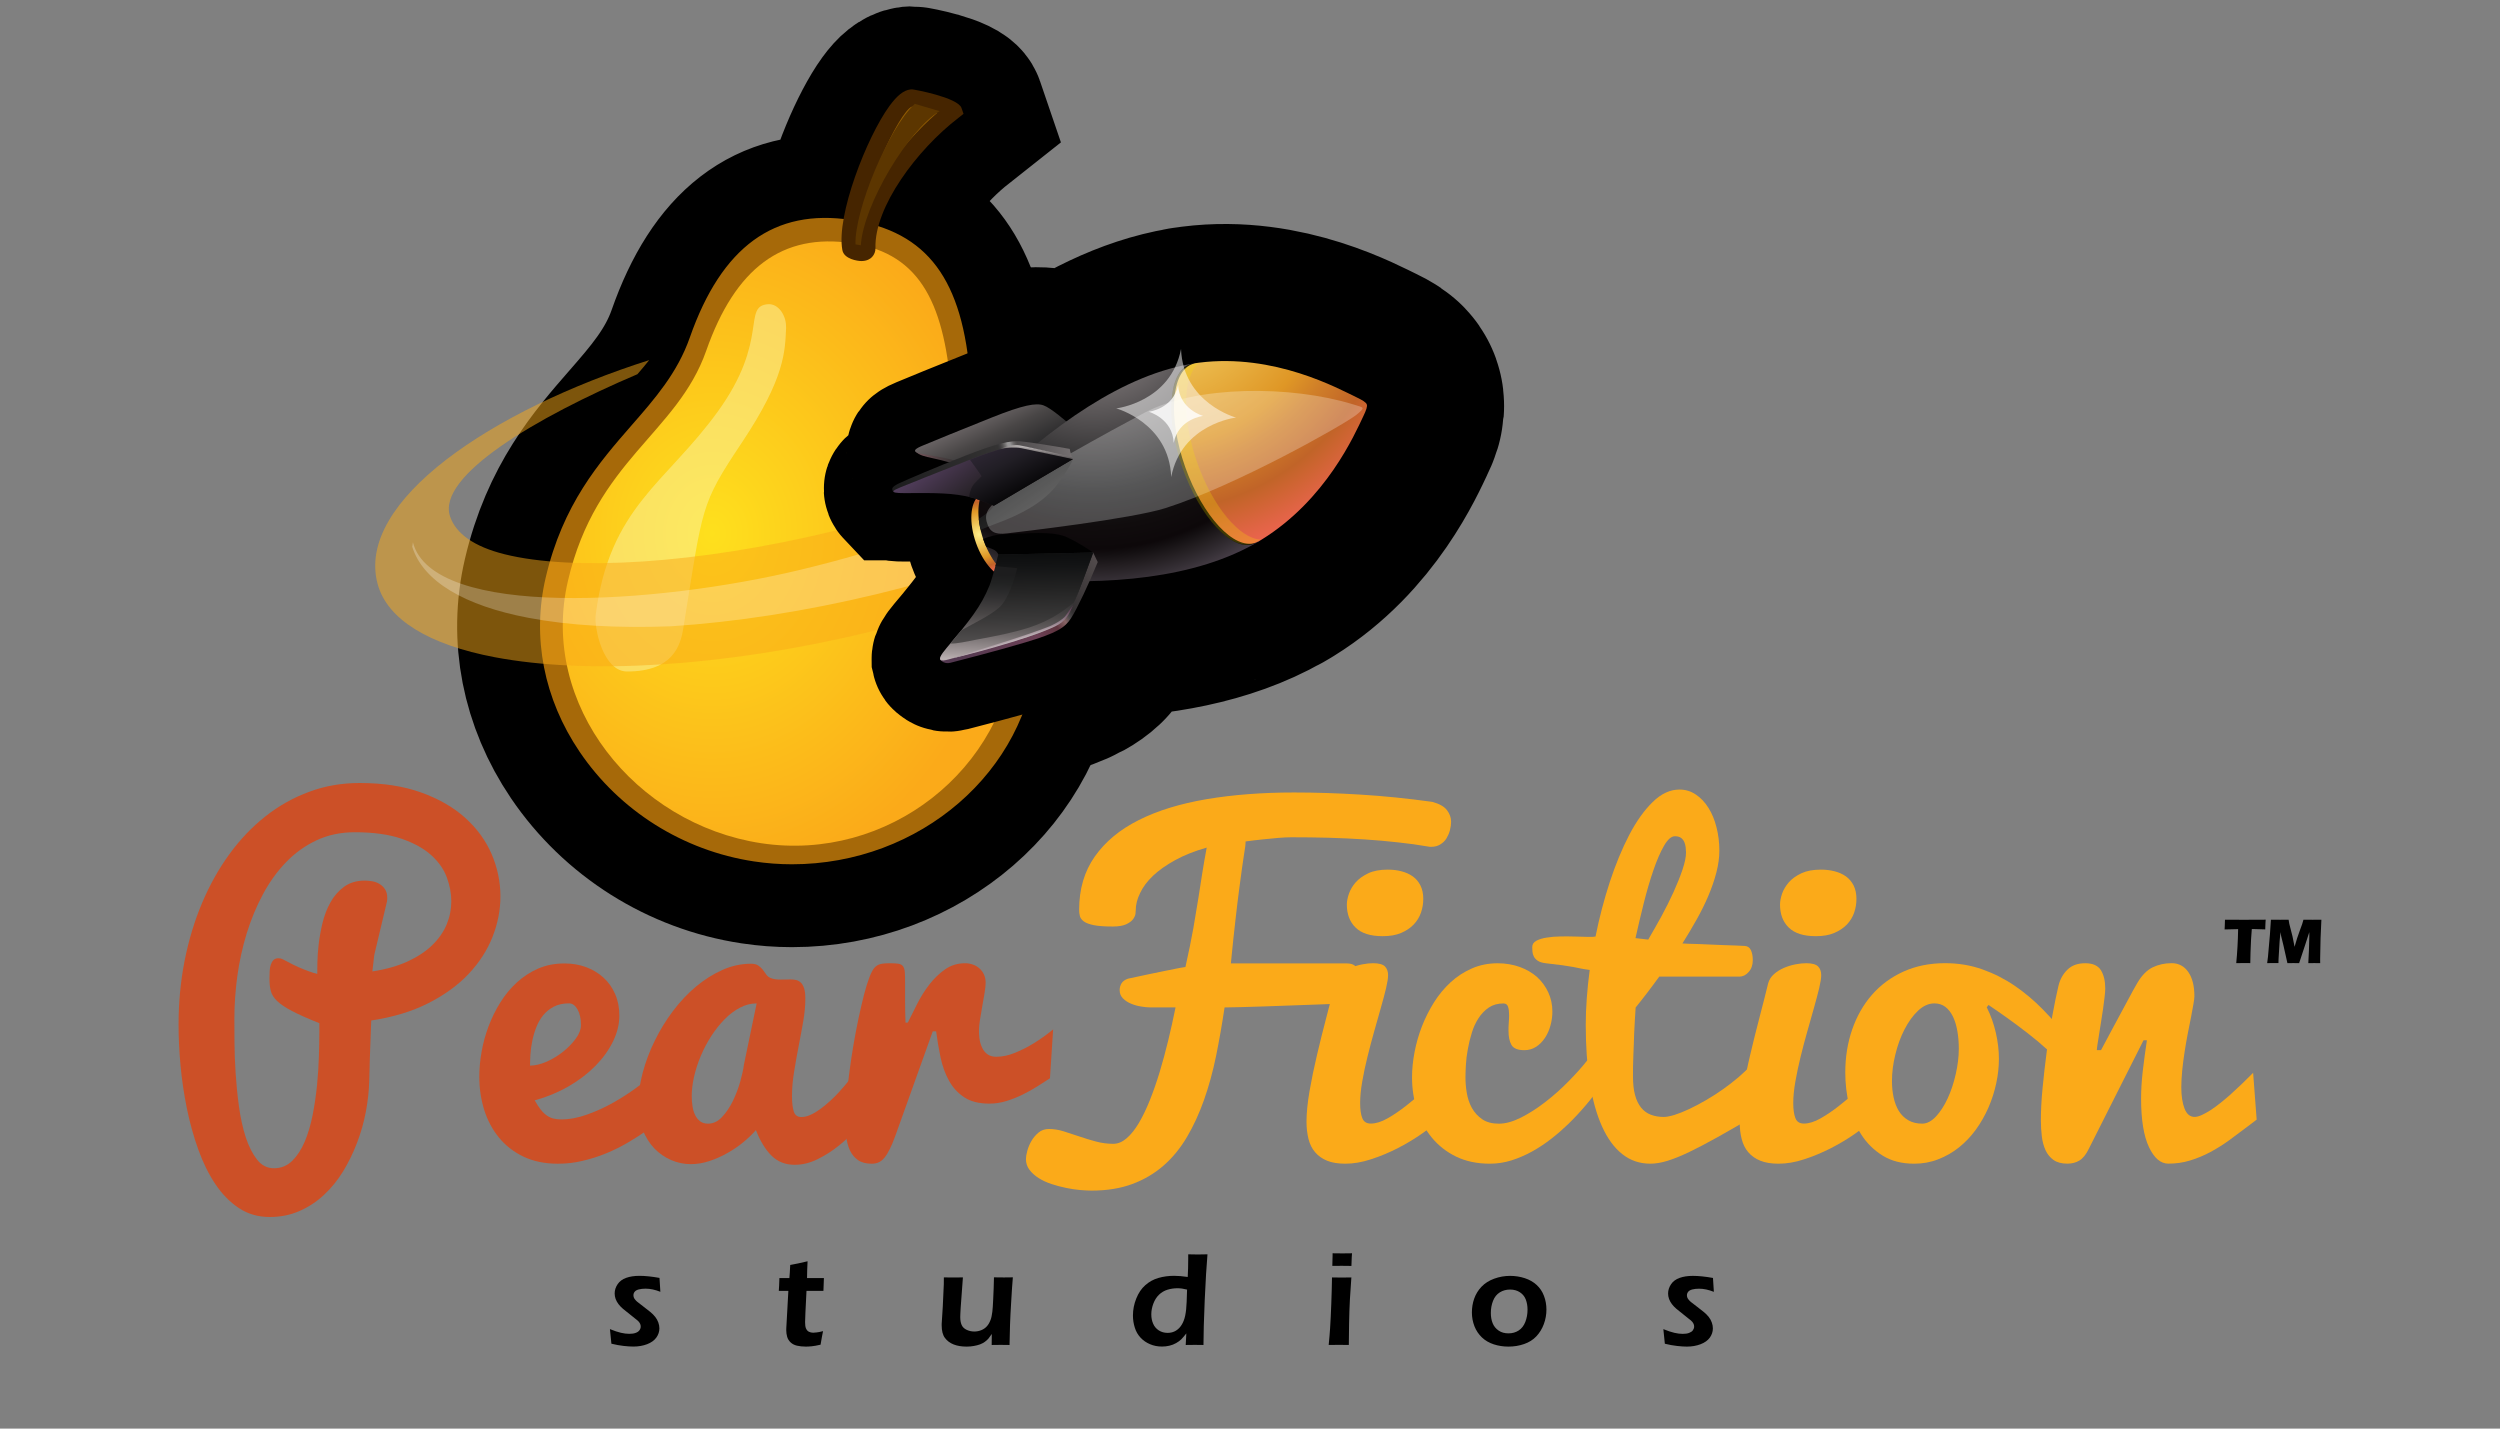 <svg width="140" height="80" viewBox="0 0 140 80" fill="none" xmlns="http://www.w3.org/2000/svg">
<rect x="0" y="0" width="140" height="80" fill="#808080" stroke="none"/>
<path d="M20.141 43.848C21.452 43.848 22.598 44.024 23.586 44.38C24.571 44.735 25.394 45.206 26.048 45.796C26.702 46.383 27.197 47.058 27.529 47.824C27.857 48.59 28.024 49.38 28.024 50.198C28.024 50.964 27.875 51.721 27.58 52.469C27.285 53.217 26.838 53.907 26.243 54.539C25.647 55.172 24.896 55.716 23.987 56.178C23.078 56.64 22.014 56.962 20.789 57.148C20.768 57.716 20.746 58.239 20.731 58.716C20.725 58.92 20.719 59.12 20.71 59.324C20.704 59.525 20.698 59.71 20.695 59.877C20.692 60.048 20.689 60.194 20.683 60.318C20.679 60.443 20.676 60.528 20.676 60.574C20.661 61.118 20.594 61.686 20.485 62.276C20.372 62.866 20.208 63.44 19.992 64.003C19.78 64.565 19.518 65.094 19.211 65.602C18.901 66.103 18.542 66.544 18.135 66.921C17.728 67.298 17.269 67.602 16.761 67.821C16.253 68.043 15.7 68.152 15.101 68.152C14.46 68.152 13.888 67.988 13.386 67.657C12.882 67.325 12.444 66.882 12.064 66.316C11.687 65.757 11.368 65.106 11.104 64.374C10.842 63.641 10.629 62.875 10.465 62.075C10.304 61.276 10.182 60.47 10.109 59.662C10.033 58.853 10 58.087 10 57.37C10 56.138 10.113 54.95 10.337 53.804C10.565 52.657 10.888 51.584 11.31 50.581C11.73 49.581 12.241 48.666 12.842 47.839C13.441 47.012 14.119 46.304 14.87 45.711C15.624 45.118 16.442 44.659 17.326 44.337C18.202 44.009 19.144 43.848 20.141 43.848ZM13.125 57.066C13.125 57.385 13.128 57.816 13.131 58.357C13.134 58.902 13.155 59.479 13.195 60.096C13.235 60.713 13.295 61.337 13.383 61.969C13.469 62.601 13.596 63.17 13.76 63.684C13.928 64.194 14.14 64.611 14.393 64.936C14.645 65.261 14.964 65.422 15.344 65.422C15.742 65.422 16.08 65.282 16.363 65.009C16.642 64.732 16.876 64.374 17.065 63.933C17.25 63.492 17.399 62.993 17.509 62.434C17.618 61.875 17.7 61.318 17.755 60.756C17.81 60.194 17.843 59.658 17.858 59.151C17.873 58.64 17.883 58.205 17.883 57.847V57.297C17.235 57.041 16.727 56.813 16.357 56.619C15.986 56.427 15.709 56.239 15.521 56.059C15.335 55.88 15.214 55.691 15.165 55.494C15.113 55.293 15.089 55.062 15.089 54.798C15.089 54.655 15.092 54.518 15.101 54.384C15.107 54.247 15.128 54.126 15.165 54.019C15.201 53.913 15.25 53.831 15.317 53.761C15.384 53.697 15.475 53.661 15.591 53.661C15.669 53.661 15.739 53.676 15.806 53.706C15.873 53.737 15.955 53.779 16.059 53.834C16.317 53.977 16.551 54.089 16.761 54.181C16.971 54.269 17.15 54.342 17.299 54.393C17.472 54.457 17.627 54.506 17.767 54.536C17.767 54.433 17.77 54.232 17.773 53.931C17.776 53.63 17.801 53.287 17.843 52.904C17.886 52.518 17.959 52.113 18.059 51.691C18.162 51.271 18.308 50.885 18.506 50.532C18.7 50.18 18.953 49.891 19.266 49.66C19.579 49.432 19.965 49.313 20.424 49.313C20.564 49.313 20.71 49.329 20.856 49.353C21.005 49.38 21.139 49.432 21.26 49.505C21.382 49.581 21.482 49.678 21.564 49.803C21.646 49.928 21.686 50.089 21.686 50.283C21.686 50.338 21.683 50.377 21.68 50.396C21.674 50.414 21.674 50.441 21.674 50.472L20.959 53.478L20.853 54.399C21.616 54.284 22.275 54.095 22.829 53.84C23.382 53.585 23.841 53.281 24.203 52.931C24.564 52.578 24.835 52.195 25.011 51.773C25.188 51.35 25.273 50.919 25.273 50.475C25.273 50.04 25.191 49.593 25.023 49.137C24.856 48.681 24.564 48.265 24.151 47.891C23.738 47.517 23.184 47.21 22.488 46.97C21.795 46.73 20.923 46.605 19.871 46.605C19.083 46.605 18.369 46.757 17.731 47.055C17.089 47.356 16.521 47.763 16.022 48.28C15.524 48.794 15.092 49.393 14.724 50.08C14.356 50.767 14.055 51.496 13.815 52.271C13.578 53.047 13.402 53.846 13.289 54.667C13.18 55.482 13.125 56.284 13.125 57.066Z" fill="#CC5027"/>
<path d="M31.239 65.168C30.506 65.168 29.865 65.034 29.314 64.772C28.767 64.508 28.308 64.152 27.94 63.702C27.573 63.255 27.299 62.736 27.113 62.146C26.931 61.556 26.84 60.939 26.84 60.291C26.84 59.857 26.882 59.395 26.968 58.905C27.053 58.419 27.183 57.942 27.36 57.473C27.536 57.005 27.755 56.558 28.019 56.136C28.284 55.71 28.594 55.336 28.95 55.011C29.305 54.689 29.701 54.43 30.141 54.239C30.582 54.047 31.075 53.953 31.61 53.953C32.047 53.953 32.452 54.023 32.825 54.16C33.2 54.303 33.528 54.5 33.801 54.753C34.078 55.005 34.294 55.312 34.449 55.671C34.607 56.029 34.683 56.431 34.683 56.874C34.683 57.358 34.564 57.841 34.327 58.325C34.09 58.808 33.762 59.264 33.339 59.693C32.917 60.121 32.415 60.504 31.834 60.839C31.254 61.173 30.625 61.434 29.944 61.62C30.062 61.83 30.175 62.006 30.29 62.149C30.403 62.289 30.518 62.398 30.637 62.477C30.752 62.556 30.877 62.611 31.005 62.641C31.132 62.672 31.272 62.687 31.421 62.687C31.889 62.687 32.382 62.596 32.901 62.407C33.421 62.219 33.926 61.988 34.416 61.705C34.908 61.425 35.37 61.118 35.808 60.787C36.245 60.456 36.613 60.139 36.917 59.848L38.428 61.413C37.741 62.121 37.015 62.751 36.239 63.295C35.905 63.529 35.543 63.76 35.16 63.985C34.774 64.21 34.37 64.414 33.944 64.587C33.519 64.763 33.078 64.903 32.622 65.007C32.166 65.119 31.707 65.168 31.239 65.168ZM29.682 59.674C29.965 59.674 30.269 59.601 30.6 59.459C30.932 59.313 31.239 59.127 31.524 58.902C31.807 58.677 32.047 58.431 32.242 58.166C32.436 57.902 32.534 57.644 32.534 57.394C32.534 57.045 32.47 56.756 32.342 56.528C32.212 56.303 32.053 56.188 31.868 56.188C31.534 56.188 31.248 56.251 31.008 56.376C30.77 56.501 30.573 56.665 30.412 56.862C30.251 57.063 30.123 57.288 30.026 57.543C29.928 57.796 29.855 58.051 29.804 58.309C29.752 58.568 29.719 58.817 29.703 59.057C29.691 59.294 29.682 59.501 29.682 59.674Z" fill="#CC5027"/>
<path d="M48.723 62.304C48.544 62.554 48.303 62.849 48.005 63.183C47.705 63.517 47.37 63.837 46.993 64.141C46.619 64.445 46.218 64.7 45.789 64.913C45.361 65.125 44.932 65.229 44.503 65.229C43.99 65.229 43.561 65.062 43.218 64.73C42.877 64.399 42.579 63.919 42.33 63.286C42.141 63.505 41.91 63.727 41.64 63.952C41.366 64.18 41.068 64.384 40.743 64.566C40.421 64.751 40.083 64.9 39.734 65.016C39.381 65.135 39.031 65.192 38.679 65.192C38.305 65.192 37.94 65.116 37.584 64.964C37.232 64.812 36.916 64.593 36.642 64.311C36.371 64.025 36.153 63.678 35.988 63.268C35.824 62.861 35.742 62.395 35.742 61.882C35.742 61.298 35.824 60.696 35.988 60.082C36.153 59.468 36.377 58.863 36.669 58.276C36.955 57.69 37.296 57.133 37.691 56.611C38.083 56.091 38.515 55.632 38.983 55.242C39.451 54.853 39.943 54.543 40.463 54.312C40.983 54.084 41.509 53.969 42.05 53.969C42.23 53.969 42.369 54.002 42.47 54.075C42.57 54.145 42.655 54.224 42.722 54.312C42.789 54.404 42.853 54.489 42.913 54.577C42.974 54.662 43.053 54.726 43.148 54.765C43.242 54.805 43.336 54.829 43.433 54.841C43.531 54.853 43.631 54.856 43.731 54.856C43.816 54.856 43.904 54.856 43.996 54.853C44.084 54.85 44.172 54.847 44.257 54.847C44.376 54.847 44.482 54.856 44.586 54.881C44.686 54.905 44.774 54.957 44.853 55.033C44.932 55.112 44.99 55.221 45.035 55.361C45.078 55.501 45.099 55.692 45.099 55.936C45.099 56.306 45.06 56.723 44.984 57.179C44.905 57.635 44.819 58.103 44.725 58.58C44.631 59.061 44.546 59.541 44.47 60.018C44.391 60.499 44.351 60.952 44.351 61.383C44.351 61.748 44.385 62.037 44.452 62.244C44.519 62.45 44.658 62.554 44.877 62.554C45.041 62.554 45.212 62.514 45.391 62.429C45.57 62.35 45.753 62.24 45.935 62.107C46.118 61.973 46.3 61.824 46.482 61.657C46.668 61.49 46.841 61.316 47.005 61.134C47.385 60.714 47.771 60.237 48.163 59.708L48.723 62.304ZM38.737 61.38C38.737 61.575 38.749 61.763 38.779 61.946C38.806 62.131 38.855 62.295 38.925 62.438C38.995 62.584 39.089 62.7 39.205 62.791C39.323 62.879 39.472 62.925 39.648 62.925C39.937 62.925 40.199 62.803 40.433 62.554C40.667 62.304 40.871 62.003 41.041 61.654C41.211 61.301 41.351 60.939 41.454 60.566C41.558 60.192 41.628 59.879 41.658 59.629L42.372 56.191C42.053 56.191 41.74 56.27 41.436 56.431C41.132 56.592 40.846 56.805 40.579 57.079C40.308 57.352 40.062 57.665 39.834 58.015C39.609 58.364 39.414 58.732 39.25 59.118C39.086 59.505 38.962 59.891 38.87 60.283C38.782 60.672 38.737 61.037 38.737 61.38Z" fill="#CC5027"/>
<path d="M47.344 62.727C47.344 62.383 47.362 61.985 47.401 61.526C47.441 61.07 47.493 60.59 47.56 60.082C47.623 59.575 47.703 59.058 47.791 58.532C47.882 58.003 47.976 57.504 48.076 57.03C48.18 56.553 48.28 56.118 48.38 55.72C48.484 55.325 48.584 54.996 48.684 54.738C48.745 54.568 48.809 54.428 48.873 54.328C48.934 54.224 49.007 54.145 49.089 54.087C49.171 54.03 49.271 53.99 49.393 53.969C49.514 53.95 49.663 53.941 49.843 53.941C50.046 53.941 50.201 53.954 50.317 53.969C50.429 53.99 50.514 54.036 50.569 54.112C50.624 54.185 50.657 54.291 50.669 54.434C50.682 54.574 50.685 54.765 50.685 55.005C50.685 55.294 50.685 55.644 50.685 56.054C50.685 56.462 50.694 56.866 50.709 57.264H50.837C50.992 56.951 51.168 56.604 51.363 56.215C51.557 55.829 51.785 55.471 52.041 55.136C52.299 54.802 52.591 54.519 52.919 54.288C53.247 54.057 53.624 53.941 54.053 53.941C54.199 53.941 54.345 53.966 54.485 54.017C54.627 54.066 54.749 54.139 54.852 54.233C54.959 54.328 55.041 54.443 55.105 54.577C55.166 54.714 55.196 54.869 55.196 55.039C55.196 55.173 55.175 55.358 55.138 55.595C55.099 55.832 55.056 56.081 55.008 56.343C54.962 56.604 54.919 56.857 54.88 57.103C54.84 57.346 54.822 57.553 54.822 57.717C54.822 57.997 54.849 58.231 54.904 58.419C54.959 58.605 55.032 58.757 55.12 58.869C55.211 58.982 55.312 59.061 55.424 59.109C55.536 59.155 55.655 59.179 55.783 59.179C56.132 59.179 56.494 59.103 56.871 58.945C57.245 58.787 57.589 58.614 57.898 58.419C58.266 58.191 58.625 57.936 58.975 57.647L58.798 60.383C58.595 60.517 58.367 60.663 58.108 60.827C57.85 60.991 57.576 61.146 57.285 61.289C56.993 61.435 56.689 61.553 56.373 61.654C56.056 61.751 55.734 61.803 55.406 61.803C54.822 61.803 54.348 61.684 53.992 61.444C53.633 61.207 53.348 60.894 53.138 60.508C52.928 60.125 52.77 59.69 52.67 59.21C52.569 58.729 52.487 58.246 52.423 57.754H52.235L50.144 63.59C50.034 63.894 49.931 64.147 49.83 64.344C49.733 64.542 49.636 64.703 49.532 64.828C49.432 64.952 49.323 65.04 49.204 65.092C49.086 65.144 48.958 65.168 48.818 65.168C48.499 65.168 48.24 65.101 48.046 64.964C47.851 64.828 47.699 64.645 47.593 64.417C47.49 64.186 47.42 63.925 47.383 63.633C47.359 63.338 47.344 63.037 47.344 62.727Z" fill="#CC5027"/>
<path d="M63.6 50.994C63.6 51.009 63.597 51.064 63.588 51.158C63.582 51.252 63.536 51.353 63.46 51.462C63.384 51.575 63.256 51.666 63.08 51.754C62.904 51.839 62.648 51.885 62.314 51.885C61.861 51.885 61.508 51.86 61.253 51.809C61.001 51.757 60.812 51.687 60.694 51.599C60.572 51.508 60.499 51.407 60.472 51.295C60.444 51.182 60.432 51.067 60.432 50.951C60.432 49.79 60.724 48.793 61.311 47.963C61.895 47.133 62.715 46.452 63.773 45.923C64.828 45.391 66.096 45.005 67.573 44.753C69.051 44.504 70.683 44.379 72.468 44.379C73.653 44.379 74.893 44.418 76.192 44.498C77.49 44.577 78.827 44.713 80.21 44.905C80.609 45.014 80.882 45.169 81.034 45.373C81.186 45.577 81.262 45.789 81.262 46.017C81.262 46.166 81.241 46.321 81.198 46.486C81.156 46.65 81.089 46.802 81.007 46.942C80.922 47.081 80.806 47.197 80.66 47.285C80.517 47.376 80.347 47.422 80.153 47.422C80.122 47.422 80.089 47.422 80.052 47.419C80.016 47.413 79.979 47.407 79.94 47.401C79.435 47.312 78.882 47.236 78.292 47.173C77.699 47.106 77.079 47.051 76.432 47.008C75.784 46.966 75.115 46.935 74.425 46.914C73.735 46.896 73.033 46.887 72.325 46.887C72.115 46.887 71.866 46.899 71.574 46.923C71.279 46.948 70.999 46.975 70.726 47.005C70.412 47.036 70.09 47.075 69.753 47.121C69.753 47.206 69.747 47.303 69.732 47.413C69.716 47.522 69.692 47.674 69.662 47.872C69.631 48.063 69.595 48.313 69.552 48.62C69.51 48.924 69.455 49.316 69.394 49.796C69.33 50.276 69.26 50.854 69.184 51.532C69.105 52.21 69.02 53.019 68.929 53.952H75.419C75.605 53.952 75.751 53.988 75.851 54.064C75.951 54.137 76.027 54.231 76.073 54.344C76.118 54.456 76.149 54.578 76.155 54.706C76.161 54.833 76.167 54.958 76.167 55.074C76.167 55.447 76.085 55.727 75.921 55.916C75.76 56.104 75.59 56.195 75.419 56.195C75.365 56.195 75.182 56.201 74.881 56.211C74.577 56.223 74.206 56.235 73.769 56.253C73.331 56.268 72.854 56.286 72.331 56.305C71.808 56.326 71.303 56.341 70.817 56.359C70.33 56.375 69.887 56.387 69.482 56.399C69.081 56.411 68.777 56.417 68.576 56.417C68.436 57.36 68.275 58.269 68.099 59.141C67.92 60.014 67.695 60.831 67.427 61.591C67.157 62.354 66.841 63.044 66.473 63.667C66.105 64.291 65.67 64.826 65.162 65.27C64.655 65.713 64.071 66.06 63.405 66.306C62.743 66.552 61.983 66.674 61.125 66.674C60.946 66.674 60.73 66.662 60.481 66.641C60.232 66.619 59.97 66.58 59.697 66.522C59.423 66.467 59.153 66.394 58.885 66.306C58.614 66.215 58.374 66.106 58.164 65.972C57.955 65.838 57.785 65.686 57.651 65.51C57.517 65.333 57.453 65.133 57.453 64.908C57.453 64.789 57.477 64.637 57.529 64.446C57.581 64.254 57.657 64.072 57.763 63.889C57.867 63.71 58 63.555 58.161 63.421C58.319 63.288 58.514 63.224 58.742 63.224C58.997 63.224 59.268 63.263 59.554 63.351C59.84 63.44 60.131 63.534 60.438 63.64C60.742 63.747 61.056 63.838 61.375 63.926C61.694 64.011 62.016 64.054 62.344 64.054C62.603 64.054 62.852 63.95 63.092 63.743C63.332 63.537 63.56 63.251 63.776 62.889C63.989 62.528 64.196 62.102 64.39 61.615C64.585 61.126 64.77 60.6 64.941 60.035C65.111 59.469 65.272 58.88 65.421 58.263C65.57 57.645 65.707 57.031 65.831 56.414H64.393C64.263 56.414 64.096 56.399 63.904 56.365C63.709 56.335 63.521 56.283 63.342 56.207C63.162 56.135 63.01 56.034 62.886 55.91C62.761 55.785 62.7 55.63 62.7 55.441C62.7 55.311 62.737 55.183 62.806 55.067C62.876 54.952 62.995 54.867 63.156 54.809C63.594 54.715 63.974 54.633 64.302 54.563C64.63 54.493 64.922 54.432 65.175 54.383C65.427 54.332 65.652 54.286 65.847 54.247C66.041 54.207 66.22 54.177 66.385 54.152C66.57 53.319 66.719 52.59 66.828 51.979C66.935 51.362 67.029 50.802 67.108 50.301C67.187 49.796 67.26 49.322 67.33 48.881C67.4 48.437 67.482 47.966 67.576 47.465C66.895 47.659 66.309 47.893 65.81 48.167C65.311 48.44 64.898 48.732 64.57 49.042C64.241 49.355 64.001 49.678 63.846 50.012C63.679 50.346 63.6 50.675 63.6 50.994Z" fill="#FBAA19"/>
<path d="M80.651 62.677C80.372 62.935 80.022 63.209 79.603 63.501C79.186 63.793 78.736 64.06 78.253 64.309C77.77 64.553 77.277 64.759 76.772 64.921C76.268 65.088 75.791 65.167 75.338 65.167C74.933 65.167 74.59 65.112 74.316 64.999C74.04 64.887 73.815 64.726 73.644 64.522C73.471 64.322 73.35 64.075 73.276 63.784C73.204 63.489 73.164 63.169 73.164 62.817C73.164 62.327 73.222 61.756 73.334 61.102C73.447 60.452 73.587 59.777 73.751 59.081C73.915 58.385 74.088 57.685 74.271 56.992C74.456 56.296 74.617 55.658 74.757 55.074C74.812 54.87 74.921 54.697 75.085 54.551C75.246 54.405 75.435 54.293 75.642 54.202C75.848 54.113 76.064 54.047 76.286 54.004C76.508 53.961 76.709 53.94 76.888 53.94C77.216 53.94 77.438 54.001 77.557 54.12C77.672 54.241 77.733 54.402 77.733 54.606C77.733 54.776 77.694 55.025 77.618 55.348C77.542 55.67 77.441 56.038 77.326 56.445C77.21 56.855 77.086 57.296 76.952 57.767C76.818 58.239 76.694 58.71 76.578 59.184C76.459 59.655 76.365 60.114 76.286 60.564C76.207 61.011 76.168 61.419 76.168 61.774C76.168 62.127 76.207 62.406 76.286 62.61C76.365 62.817 76.523 62.92 76.766 62.92C77.046 62.92 77.359 62.823 77.703 62.628C78.046 62.434 78.393 62.197 78.746 61.92C79.095 61.643 79.439 61.358 79.776 61.06C80.11 60.762 80.408 60.51 80.664 60.3V62.677H80.651ZM75.423 50.654C75.423 50.478 75.462 50.274 75.541 50.046C75.62 49.821 75.745 49.608 75.921 49.407C76.098 49.21 76.332 49.043 76.624 48.903C76.915 48.766 77.28 48.699 77.715 48.699C77.989 48.699 78.247 48.73 78.487 48.794C78.727 48.857 78.94 48.952 79.116 49.079C79.299 49.21 79.439 49.377 79.545 49.587C79.651 49.797 79.703 50.049 79.703 50.338C79.703 50.602 79.66 50.861 79.575 51.107C79.487 51.356 79.353 51.578 79.165 51.776C78.977 51.97 78.739 52.128 78.457 52.247C78.174 52.368 77.83 52.426 77.432 52.426C76.745 52.426 76.237 52.265 75.912 51.943C75.587 51.624 75.423 51.195 75.423 50.654Z" fill="#FBAA19"/>
<path d="M83.433 65.167C82.716 65.167 82.087 65.033 81.546 64.772C81.002 64.507 80.549 64.152 80.184 63.708C79.816 63.261 79.539 62.747 79.354 62.163C79.168 61.58 79.074 60.969 79.074 60.336C79.074 59.886 79.12 59.415 79.214 58.923C79.308 58.43 79.445 57.95 79.627 57.479C79.81 57.008 80.038 56.558 80.305 56.129C80.576 55.7 80.886 55.327 81.242 55.001C81.597 54.676 81.993 54.421 82.427 54.232C82.865 54.041 83.342 53.943 83.865 53.943C84.309 53.943 84.719 54.013 85.099 54.147C85.476 54.284 85.802 54.472 86.072 54.712C86.34 54.953 86.549 55.241 86.704 55.573C86.856 55.904 86.933 56.26 86.933 56.643C86.933 56.907 86.899 57.169 86.826 57.427C86.756 57.686 86.653 57.917 86.516 58.123C86.379 58.33 86.215 58.494 86.021 58.622C85.826 58.746 85.607 58.81 85.364 58.81C84.999 58.81 84.759 58.713 84.643 58.519C84.531 58.324 84.476 58.056 84.476 57.713C84.476 57.573 84.479 57.424 84.491 57.269C84.504 57.114 84.51 56.971 84.51 56.85C84.51 56.664 84.491 56.506 84.452 56.381C84.412 56.257 84.327 56.193 84.194 56.193C83.874 56.193 83.601 56.269 83.376 56.421C83.151 56.573 82.956 56.774 82.798 57.017C82.637 57.263 82.509 57.54 82.418 57.85C82.324 58.157 82.248 58.461 82.196 58.765C82.138 59.069 82.105 59.361 82.09 59.637C82.075 59.914 82.066 60.145 82.066 60.33C82.066 60.613 82.09 60.905 82.141 61.209C82.193 61.513 82.287 61.793 82.427 62.048C82.57 62.3 82.759 62.51 83.002 62.677C83.245 62.844 83.555 62.926 83.938 62.926C84.312 62.926 84.725 62.811 85.178 62.583C85.631 62.355 86.084 62.063 86.54 61.711C86.996 61.358 87.428 60.975 87.841 60.552C88.255 60.133 88.611 59.734 88.906 59.358L89.714 60.713C89.127 61.549 88.495 62.294 87.82 62.948C87.531 63.227 87.218 63.501 86.878 63.766C86.54 64.03 86.185 64.267 85.814 64.474C85.443 64.68 85.057 64.848 84.656 64.978C84.254 65.103 83.85 65.167 83.433 65.167Z" fill="#FBAA19"/>
<path d="M98.159 62.549C97.411 62.984 96.743 63.367 96.159 63.695C95.572 64.02 95.052 64.294 94.596 64.513C94.14 64.732 93.736 64.896 93.38 65.005C93.025 65.115 92.705 65.166 92.417 65.166C91.824 65.166 91.301 64.99 90.848 64.631C90.395 64.273 90.018 63.756 89.714 63.081C89.41 62.406 89.182 61.588 89.03 60.631C88.878 59.673 88.802 58.591 88.802 57.39C88.802 56.922 88.82 56.423 88.86 55.894C88.899 55.362 88.954 54.84 89.024 54.317C88.79 54.286 88.608 54.256 88.48 54.228C88.352 54.201 88.212 54.174 88.07 54.146C87.924 54.119 87.741 54.089 87.519 54.058C87.297 54.028 86.975 53.988 86.552 53.94C86.367 53.918 86.221 53.873 86.121 53.806C86.017 53.736 85.945 53.66 85.899 53.572C85.85 53.481 85.823 53.389 85.817 53.289C85.808 53.192 85.805 53.11 85.805 53.04C85.805 52.885 85.881 52.766 86.033 52.684C86.185 52.602 86.379 52.541 86.616 52.505C86.853 52.465 87.115 52.444 87.401 52.441C87.683 52.438 87.957 52.438 88.218 52.447C88.48 52.456 88.714 52.459 88.921 52.465C89.127 52.468 89.27 52.465 89.349 52.447C89.559 51.395 89.827 50.377 90.149 49.389C90.474 48.404 90.836 47.528 91.237 46.756C91.638 45.99 92.076 45.373 92.553 44.911C93.028 44.446 93.526 44.215 94.049 44.215C94.383 44.215 94.691 44.306 94.967 44.495C95.244 44.68 95.481 44.932 95.675 45.242C95.87 45.552 96.022 45.917 96.125 46.334C96.232 46.75 96.284 47.188 96.284 47.638C96.284 48.021 96.229 48.422 96.119 48.851C96.01 49.276 95.861 49.708 95.675 50.149C95.49 50.59 95.268 51.036 95.016 51.486C94.763 51.939 94.496 52.386 94.216 52.833C94.286 52.839 94.405 52.845 94.566 52.851C94.73 52.854 94.918 52.858 95.134 52.867C95.347 52.876 95.581 52.885 95.831 52.897C96.08 52.909 96.32 52.918 96.554 52.927C96.788 52.934 97.007 52.943 97.208 52.949C97.411 52.958 97.579 52.964 97.709 52.973C97.864 52.982 97.98 53.061 98.05 53.207C98.12 53.356 98.156 53.544 98.156 53.77C98.156 54.043 98.077 54.265 97.922 54.435C97.767 54.608 97.597 54.691 97.408 54.691H92.918C92.693 55.004 92.462 55.308 92.234 55.609C92.003 55.91 91.793 56.18 91.596 56.42C91.565 56.904 91.535 57.378 91.514 57.846C91.508 58.05 91.499 58.26 91.493 58.472C91.483 58.688 91.477 58.898 91.468 59.111C91.462 59.321 91.456 59.521 91.45 59.716C91.447 59.91 91.447 60.09 91.447 60.257C91.447 60.676 91.483 61.032 91.562 61.321C91.641 61.61 91.754 61.847 91.903 62.029C92.052 62.212 92.234 62.345 92.447 62.424C92.66 62.506 92.9 62.549 93.165 62.549C93.329 62.549 93.532 62.509 93.778 62.433C94.025 62.354 94.295 62.248 94.584 62.111C94.876 61.974 95.183 61.813 95.508 61.625C95.831 61.436 96.153 61.236 96.469 61.011C96.785 60.789 97.086 60.555 97.375 60.308C97.661 60.062 97.922 59.81 98.159 59.554V62.549ZM94.417 47.741C94.417 47.656 94.411 47.559 94.399 47.456C94.386 47.349 94.362 47.252 94.323 47.157C94.283 47.066 94.222 46.984 94.14 46.923C94.058 46.863 93.943 46.829 93.797 46.829C93.593 46.829 93.389 47.009 93.183 47.367C92.976 47.726 92.778 48.185 92.587 48.744C92.395 49.301 92.216 49.915 92.049 50.584C91.882 51.255 91.727 51.906 91.587 52.535C91.702 52.55 91.821 52.563 91.939 52.575C92.055 52.584 92.177 52.599 92.301 52.617C92.535 52.219 92.778 51.787 93.034 51.325C93.286 50.86 93.514 50.404 93.718 49.957C93.921 49.507 94.089 49.088 94.219 48.702C94.35 48.313 94.417 47.993 94.417 47.741Z" fill="#FBAA19"/>
<path d="M104.909 62.677C104.63 62.935 104.277 63.209 103.864 63.501C103.447 63.793 102.994 64.06 102.511 64.309C102.027 64.553 101.535 64.759 101.033 64.921C100.532 65.088 100.051 65.167 99.599 65.167C99.194 65.167 98.854 65.112 98.577 64.999C98.297 64.887 98.076 64.726 97.902 64.522C97.729 64.322 97.607 64.075 97.534 63.784C97.458 63.489 97.422 63.169 97.422 62.817C97.422 62.327 97.48 61.756 97.595 61.102C97.708 60.452 97.844 59.777 98.009 59.081C98.173 58.385 98.346 57.685 98.528 56.992C98.711 56.296 98.872 55.658 99.015 55.074C99.07 54.87 99.179 54.697 99.343 54.551C99.507 54.405 99.69 54.293 99.899 54.202C100.106 54.113 100.322 54.047 100.541 54.004C100.763 53.961 100.963 53.94 101.143 53.94C101.471 53.94 101.693 54.001 101.812 54.12C101.93 54.241 101.988 54.402 101.988 54.606C101.988 54.776 101.948 55.025 101.872 55.348C101.793 55.67 101.696 56.038 101.581 56.445C101.462 56.855 101.337 57.296 101.207 57.767C101.073 58.239 100.948 58.71 100.833 59.184C100.717 59.655 100.62 60.114 100.541 60.564C100.462 61.011 100.422 61.419 100.422 61.774C100.422 62.127 100.462 62.406 100.541 62.61C100.617 62.817 100.778 62.92 101.018 62.92C101.298 62.92 101.611 62.823 101.954 62.628C102.295 62.434 102.645 62.197 102.994 61.92C103.344 61.643 103.69 61.358 104.025 61.06C104.362 60.762 104.657 60.51 104.915 60.3V62.677H104.909ZM99.681 50.654C99.681 50.478 99.72 50.274 99.796 50.046C99.875 49.821 100.003 49.608 100.176 49.407C100.349 49.21 100.583 49.043 100.878 48.903C101.173 48.766 101.535 48.699 101.973 48.699C102.243 48.699 102.502 48.73 102.745 48.794C102.985 48.857 103.198 48.952 103.374 49.079C103.553 49.21 103.696 49.377 103.803 49.587C103.906 49.797 103.961 50.049 103.961 50.338C103.961 50.602 103.918 50.861 103.833 51.107C103.748 51.356 103.611 51.578 103.423 51.776C103.234 51.97 103 52.128 102.714 52.247C102.432 52.368 102.091 52.426 101.69 52.426C101.003 52.426 100.498 52.265 100.17 51.943C99.842 51.624 99.681 51.195 99.681 50.654Z" fill="#FBAA19"/>
<path d="M111.258 56.409C111.486 56.859 111.653 57.339 111.769 57.841C111.881 58.342 111.939 58.826 111.939 59.282C111.939 59.744 111.89 60.206 111.787 60.674C111.687 61.142 111.541 61.595 111.349 62.033C111.158 62.468 110.924 62.878 110.647 63.261C110.37 63.644 110.054 63.972 109.702 64.255C109.346 64.538 108.96 64.76 108.537 64.921C108.118 65.088 107.668 65.167 107.194 65.167C106.507 65.167 105.92 65.018 105.434 64.717C104.947 64.416 104.546 64.024 104.236 63.541C103.923 63.057 103.695 62.51 103.552 61.905C103.406 61.297 103.336 60.68 103.336 60.06C103.336 59.2 103.464 58.4 103.722 57.652C103.98 56.911 104.348 56.26 104.826 55.713C105.306 55.163 105.893 54.728 106.586 54.412C107.279 54.096 108.06 53.938 108.926 53.938C109.665 53.938 110.361 54.053 111.009 54.284C111.656 54.512 112.261 54.819 112.827 55.205C113.389 55.591 113.915 56.032 114.404 56.534C114.891 57.032 115.344 57.546 115.763 58.078L115.541 59.729C115.332 59.446 115.046 59.142 114.69 58.817C114.332 58.488 113.952 58.169 113.547 57.856C113.146 57.546 112.751 57.251 112.362 56.974C111.972 56.698 111.638 56.464 111.355 56.278L111.258 56.409ZM107.644 62.924C107.908 62.924 108.166 62.79 108.416 62.522C108.665 62.252 108.884 61.914 109.072 61.504C109.261 61.097 109.41 60.641 109.522 60.148C109.635 59.653 109.693 59.178 109.693 58.728C109.693 58.37 109.665 58.035 109.61 57.728C109.556 57.418 109.474 57.154 109.364 56.926C109.255 56.701 109.115 56.522 108.945 56.388C108.771 56.257 108.568 56.19 108.325 56.19C108.005 56.19 107.701 56.327 107.413 56.597C107.124 56.871 106.871 57.221 106.653 57.646C106.434 58.072 106.263 58.54 106.139 59.054C106.011 59.571 105.95 60.063 105.95 60.54C105.95 60.869 105.981 61.176 106.045 61.465C106.108 61.753 106.206 62.006 106.336 62.218C106.47 62.431 106.643 62.605 106.862 62.732C107.078 62.86 107.34 62.924 107.644 62.924Z" fill="#FBAA19"/>
<path d="M114.289 62.726C114.289 62.212 114.319 61.617 114.383 60.942C114.447 60.27 114.526 59.583 114.617 58.883C114.712 58.184 114.815 57.513 114.934 56.865C115.052 56.218 115.165 55.664 115.274 55.205C115.359 54.849 115.526 54.545 115.773 54.305C116.016 54.062 116.35 53.941 116.773 53.941C117.192 53.941 117.484 54.071 117.648 54.327C117.809 54.585 117.894 54.928 117.894 55.357C117.894 55.476 117.882 55.631 117.858 55.831C117.837 56.029 117.806 56.248 117.773 56.488C117.739 56.725 117.7 56.971 117.66 57.224C117.621 57.476 117.584 57.713 117.548 57.926C117.514 58.139 117.484 58.327 117.46 58.485C117.435 58.646 117.423 58.753 117.423 58.807H117.657C117.703 58.722 117.779 58.586 117.879 58.394C117.983 58.203 118.098 57.981 118.232 57.731C118.366 57.482 118.509 57.218 118.657 56.941C118.809 56.664 118.952 56.4 119.086 56.145C119.22 55.892 119.338 55.667 119.448 55.473C119.557 55.278 119.639 55.132 119.694 55.038C119.943 54.618 120.226 54.33 120.548 54.172C120.868 54.017 121.223 53.938 121.612 53.938C122.001 53.938 122.312 54.102 122.543 54.43C122.771 54.758 122.886 55.211 122.886 55.789C122.886 55.874 122.868 56.017 122.834 56.221C122.798 56.421 122.752 56.664 122.701 56.944C122.646 57.224 122.585 57.531 122.518 57.868C122.454 58.206 122.391 58.546 122.339 58.896C122.284 59.248 122.239 59.595 122.205 59.938C122.172 60.282 122.153 60.598 122.153 60.887C122.153 61.37 122.214 61.769 122.333 62.078C122.454 62.392 122.643 62.547 122.898 62.547C123.014 62.547 123.151 62.51 123.303 62.44C123.455 62.37 123.619 62.279 123.795 62.167C123.971 62.051 124.151 61.92 124.333 61.775C124.519 61.626 124.698 61.477 124.877 61.319C125.288 60.951 125.722 60.54 126.175 60.078L126.373 62.699L125.789 63.142C125.467 63.386 125.145 63.626 124.813 63.869C124.479 64.109 124.136 64.325 123.777 64.517C123.418 64.708 123.044 64.866 122.652 64.985C122.263 65.106 121.856 65.164 121.424 65.164C120.995 65.164 120.633 64.854 120.342 64.237C120.05 63.62 119.901 62.711 119.901 61.516C119.901 61.051 119.931 60.543 119.992 60.002C120.056 59.458 120.132 58.877 120.226 58.254H120.038L116.973 64.334C116.818 64.653 116.642 64.872 116.45 64.988C116.256 65.106 116.031 65.164 115.773 65.164C115.453 65.164 115.195 65.097 115 64.96C114.806 64.824 114.657 64.641 114.55 64.413C114.447 64.182 114.374 63.921 114.341 63.629C114.307 63.337 114.289 63.036 114.289 62.726Z" fill="#FBAA19"/>
<path d="M34.238 75.247L34.156 74.43C34.399 74.53 34.606 74.597 34.773 74.636C34.941 74.676 35.096 74.694 35.239 74.694C35.381 74.694 35.5 74.679 35.594 74.642C35.691 74.609 35.761 74.56 35.81 74.493C35.859 74.426 35.88 74.36 35.88 74.287C35.88 74.253 35.877 74.226 35.871 74.198C35.865 74.171 35.853 74.144 35.837 74.113C35.822 74.083 35.804 74.056 35.783 74.028C35.761 74.001 35.731 73.974 35.694 73.94C35.658 73.907 35.603 73.864 35.533 73.812L35.333 73.651C35.138 73.499 34.992 73.381 34.889 73.296C34.789 73.207 34.7 73.119 34.633 73.028C34.567 72.937 34.512 72.843 34.475 72.742C34.439 72.642 34.421 72.539 34.421 72.435C34.421 72.253 34.475 72.083 34.585 71.918C34.694 71.754 34.855 71.636 35.065 71.56C35.275 71.484 35.524 71.447 35.81 71.447C36.135 71.447 36.509 71.487 36.932 71.563L36.98 72.341C36.692 72.225 36.415 72.165 36.151 72.165C36.008 72.165 35.88 72.18 35.773 72.207C35.664 72.235 35.588 72.28 35.542 72.338C35.494 72.396 35.473 72.463 35.473 72.532C35.473 72.575 35.479 72.615 35.494 72.657C35.509 72.7 35.533 72.742 35.573 72.785C35.609 72.831 35.652 72.873 35.701 72.912C35.749 72.952 35.849 73.031 36.005 73.147C36.16 73.262 36.293 73.368 36.409 73.463C36.524 73.557 36.619 73.651 36.695 73.749C36.768 73.843 36.825 73.946 36.865 74.056C36.904 74.165 36.926 74.274 36.926 74.387C36.926 74.572 36.868 74.746 36.755 74.904C36.64 75.062 36.47 75.186 36.239 75.275C36.008 75.363 35.749 75.408 35.467 75.408C35.318 75.408 35.138 75.396 34.922 75.372C34.709 75.347 34.481 75.308 34.238 75.247Z" fill="black"/>
<path d="M46.091 74.543C46.06 74.68 46.015 74.932 45.951 75.303C45.741 75.352 45.58 75.379 45.459 75.391C45.337 75.404 45.227 75.41 45.124 75.41C44.942 75.41 44.778 75.391 44.632 75.358C44.486 75.325 44.367 75.261 44.273 75.173C44.179 75.084 44.115 74.981 44.081 74.862C44.048 74.744 44.03 74.622 44.03 74.495C44.03 74.461 44.03 74.419 44.033 74.364C44.036 74.309 44.045 74.133 44.063 73.835L44.148 72.288H43.613C43.625 72.139 43.638 71.898 43.647 71.57H44.206C44.221 71.427 44.236 71.181 44.252 70.838L44.693 70.752C44.784 70.734 44.963 70.695 45.224 70.631C45.206 70.965 45.197 71.278 45.194 71.57H46.139C46.121 71.905 46.112 72.145 46.112 72.288H45.164C45.112 73.297 45.085 73.881 45.085 74.039C45.085 74.194 45.1 74.312 45.136 74.394C45.173 74.476 45.224 74.54 45.297 74.577C45.37 74.613 45.453 74.632 45.535 74.632C45.595 74.632 45.662 74.625 45.729 74.616C45.802 74.613 45.921 74.586 46.091 74.543Z" fill="black"/>
<path d="M56.534 75.319C56.316 75.313 56.148 75.313 56.033 75.313C55.887 75.313 55.72 75.316 55.534 75.319L55.54 74.702C55.47 74.805 55.41 74.89 55.358 74.954C55.306 75.018 55.236 75.079 55.154 75.14C55.069 75.201 54.978 75.249 54.878 75.286C54.777 75.322 54.665 75.353 54.537 75.374C54.409 75.398 54.273 75.41 54.13 75.41C53.853 75.41 53.61 75.371 53.403 75.289C53.196 75.207 53.035 75.085 52.914 74.921C52.792 74.757 52.734 74.523 52.734 74.219V74.14L52.795 73.179L52.853 71.914C52.856 71.814 52.856 71.686 52.856 71.534C53.09 71.54 53.276 71.54 53.409 71.54C53.549 71.54 53.722 71.537 53.923 71.534L53.798 73.231C53.789 73.361 53.786 73.474 53.78 73.562C53.777 73.653 53.774 73.717 53.774 73.757C53.774 73.936 53.801 74.082 53.853 74.2C53.905 74.319 53.999 74.407 54.133 74.471C54.267 74.532 54.406 74.565 54.558 74.565C54.701 74.565 54.838 74.538 54.966 74.483C55.081 74.434 55.182 74.365 55.264 74.273C55.346 74.185 55.416 74.064 55.473 73.912C55.516 73.802 55.546 73.65 55.571 73.459C55.589 73.322 55.604 73.088 55.619 72.756C55.641 72.355 55.653 71.948 55.662 71.531C55.908 71.537 56.093 71.537 56.224 71.537C56.37 71.537 56.534 71.534 56.72 71.531C56.689 71.887 56.659 72.328 56.629 72.86C56.595 73.392 56.574 73.829 56.562 74.176C56.553 74.529 56.544 74.909 56.534 75.319Z" fill="black"/>
<path d="M67.394 75.319C67.188 75.313 67.029 75.313 66.914 75.313C66.789 75.313 66.619 75.316 66.4 75.319L66.434 74.671C66.324 74.811 66.23 74.921 66.154 75C66.075 75.076 65.978 75.149 65.862 75.213C65.747 75.279 65.622 75.328 65.488 75.359C65.354 75.392 65.215 75.407 65.072 75.407C64.835 75.407 64.61 75.365 64.403 75.276C64.196 75.188 64.017 75.067 63.871 74.909C63.725 74.751 63.615 74.565 63.549 74.346C63.479 74.13 63.445 73.902 63.445 73.668C63.445 73.343 63.506 73.027 63.631 72.717C63.755 72.407 63.923 72.157 64.138 71.969C64.354 71.777 64.597 71.644 64.871 71.565C65.145 71.486 65.436 71.446 65.747 71.446C65.972 71.446 66.227 71.467 66.513 71.51C66.531 71.188 66.54 70.85 66.54 70.495V70.242C66.774 70.248 66.953 70.251 67.075 70.251C67.236 70.251 67.419 70.248 67.619 70.242C67.564 70.871 67.513 71.729 67.464 72.814C67.419 73.899 67.394 74.735 67.394 75.319ZM66.476 72.218C66.291 72.169 66.111 72.142 65.941 72.142C65.747 72.142 65.558 72.169 65.379 72.224C65.199 72.279 65.041 72.373 64.904 72.504C64.768 72.635 64.661 72.805 64.585 73.009C64.509 73.215 64.473 73.413 64.473 73.604C64.473 73.796 64.506 73.969 64.576 74.127C64.643 74.285 64.749 74.41 64.895 74.504C65.038 74.595 65.202 74.641 65.382 74.641C65.519 74.641 65.643 74.617 65.753 74.568C65.865 74.519 65.965 74.447 66.057 74.346C66.148 74.246 66.227 74.115 66.288 73.957C66.352 73.799 66.397 73.586 66.424 73.325C66.446 73.133 66.461 72.762 66.476 72.218Z" fill="black"/>
<path d="M74.406 75.318C74.443 74.947 74.47 74.634 74.485 74.385C74.51 73.987 74.534 73.531 74.552 73.014C74.57 72.494 74.586 72.004 74.592 71.536C74.832 71.543 75.014 71.543 75.136 71.543C75.245 71.543 75.428 71.539 75.677 71.536C75.644 71.968 75.616 72.379 75.595 72.771C75.574 73.163 75.558 73.613 75.549 74.117C75.54 74.622 75.534 75.023 75.534 75.318C75.309 75.312 75.127 75.312 74.99 75.312C74.859 75.312 74.665 75.315 74.406 75.318ZM74.61 70.889C74.619 70.633 74.625 70.439 74.625 70.302V70.184C74.85 70.19 75.035 70.19 75.175 70.19C75.37 70.19 75.549 70.187 75.713 70.184C75.707 70.244 75.701 70.317 75.698 70.396L75.68 70.892C75.492 70.886 75.318 70.886 75.16 70.886C75.002 70.883 74.817 70.886 74.61 70.889Z" fill="black"/>
<path d="M84.566 71.449C84.852 71.449 85.125 71.492 85.387 71.577C85.648 71.662 85.87 71.79 86.052 71.957C86.235 72.124 86.372 72.328 86.463 72.571C86.554 72.811 86.6 73.067 86.6 73.334C86.6 73.617 86.551 73.89 86.454 74.152C86.356 74.416 86.217 74.641 86.034 74.836C85.852 75.03 85.621 75.173 85.347 75.267C85.074 75.362 84.782 75.41 84.472 75.41C84.183 75.41 83.912 75.368 83.651 75.283C83.392 75.198 83.171 75.07 82.988 74.897C82.806 74.723 82.666 74.516 82.569 74.27C82.474 74.024 82.426 73.769 82.426 73.501C82.426 73.228 82.468 72.969 82.556 72.72C82.645 72.471 82.778 72.252 82.964 72.057C83.149 71.863 83.383 71.714 83.672 71.607C83.961 71.501 84.259 71.449 84.566 71.449ZM84.566 72.215C84.35 72.215 84.159 72.267 83.988 72.373C83.818 72.48 83.694 72.635 83.611 72.845C83.529 73.054 83.487 73.279 83.487 73.525C83.487 73.741 83.52 73.933 83.59 74.103C83.657 74.27 83.769 74.407 83.924 74.513C84.079 74.62 84.262 74.668 84.475 74.668C84.691 74.668 84.882 74.614 85.046 74.507C85.21 74.401 85.335 74.24 85.417 74.03C85.499 73.82 85.542 73.589 85.542 73.337C85.542 73.13 85.508 72.945 85.445 72.775C85.381 72.607 85.271 72.471 85.119 72.37C84.967 72.27 84.785 72.215 84.566 72.215Z" fill="black"/>
<path d="M93.231 75.249L93.148 74.431C93.392 74.532 93.598 74.599 93.766 74.638C93.933 74.678 94.088 74.696 94.231 74.696C94.371 74.696 94.492 74.681 94.586 74.644C94.681 74.608 94.754 74.562 94.802 74.495C94.848 74.428 94.872 74.362 94.872 74.289C94.872 74.255 94.869 74.228 94.863 74.2C94.857 74.173 94.845 74.146 94.829 74.115C94.814 74.085 94.796 74.058 94.775 74.03C94.754 74.003 94.723 73.975 94.687 73.942C94.65 73.909 94.596 73.866 94.525 73.814L94.325 73.653C94.13 73.501 93.984 73.383 93.881 73.297C93.781 73.209 93.693 73.121 93.626 73.03C93.559 72.939 93.504 72.845 93.468 72.744C93.431 72.644 93.413 72.541 93.413 72.437C93.413 72.255 93.468 72.085 93.577 71.92C93.686 71.756 93.848 71.638 94.057 71.562C94.267 71.486 94.516 71.449 94.802 71.449C95.127 71.449 95.501 71.489 95.927 71.565L95.976 72.343C95.687 72.228 95.41 72.167 95.146 72.167C95.003 72.167 94.875 72.182 94.769 72.209C94.662 72.237 94.583 72.282 94.538 72.34C94.492 72.398 94.468 72.465 94.468 72.534C94.468 72.577 94.474 72.617 94.489 72.659C94.504 72.699 94.529 72.744 94.568 72.787C94.605 72.832 94.647 72.875 94.696 72.915C94.744 72.954 94.845 73.033 95 73.149C95.155 73.264 95.289 73.371 95.404 73.465C95.52 73.559 95.614 73.653 95.69 73.751C95.766 73.845 95.821 73.948 95.86 74.058C95.9 74.167 95.921 74.276 95.921 74.389C95.921 74.574 95.863 74.748 95.751 74.906C95.635 75.064 95.465 75.188 95.234 75.276C95.003 75.365 94.744 75.41 94.462 75.41C94.313 75.41 94.133 75.398 93.918 75.374C93.702 75.35 93.474 75.31 93.231 75.249Z" fill="black"/>
<path d="M76.541 22.644C76.504 22.535 76.316 22.416 75.963 22.246C74.978 21.778 71.37 19.772 67.147 20.31C67.114 20.313 67.077 20.319 67.044 20.325C67.041 20.325 67.038 20.325 67.038 20.325C67.031 20.325 67.022 20.328 67.016 20.328C67.013 20.328 67.01 20.328 67.007 20.328C66.922 20.337 66.837 20.352 66.755 20.364V20.37H66.752C64.329 20.778 61.958 22 59.72 23.593C59.21 23.17 58.736 22.799 58.441 22.693C58.027 22.547 57.313 22.669 55.541 23.377C53.768 24.085 52.236 24.712 51.68 24.946C51.403 25.061 51.096 25.21 51.339 25.329C51.516 25.487 51.841 25.569 52.245 25.654C52.516 25.712 52.856 25.8 53.133 25.876C51.826 26.402 50.786 26.852 50.366 27.046C50.178 27.134 50.011 27.238 49.977 27.326C49.95 27.405 49.992 27.484 50.044 27.539H50.047C50.093 27.581 50.26 27.609 50.643 27.606C52.391 27.59 53.321 27.596 54.264 27.818C54.3 27.828 54.34 27.837 54.376 27.846C54.455 27.864 54.553 27.897 54.662 27.934C54.321 28.411 54.3 29.387 54.659 30.405C54.902 31.096 55.273 31.658 55.662 32.001C55.577 32.302 55.486 32.603 55.413 32.783C54.996 33.81 54.455 34.552 53.473 35.728C53.452 35.753 53.434 35.777 53.413 35.801C53.285 35.956 53.151 36.114 53.005 36.285C52.725 36.616 52.634 36.798 52.646 36.893C52.646 36.896 52.646 36.902 52.649 36.905C52.649 36.908 52.653 36.911 52.653 36.914C52.665 36.966 52.716 36.987 52.75 37.017C52.877 37.127 53.057 37.154 53.23 37.108C53.795 36.96 55.711 36.476 57.416 35.968C59.204 35.437 59.644 35.139 59.985 34.613C60.228 34.239 60.635 33.406 61.028 32.53C64.408 32.454 67.703 31.892 70.312 30.405C70.321 30.402 70.327 30.399 70.336 30.393C70.336 30.396 70.339 30.396 70.339 30.396C70.403 30.357 70.47 30.32 70.534 30.281C70.537 30.278 70.543 30.275 70.546 30.272C70.552 30.269 70.555 30.266 70.561 30.262C70.564 30.262 70.564 30.259 70.567 30.259C70.597 30.241 70.628 30.223 70.658 30.205C74.279 27.964 75.875 24.298 76.346 23.31C76.516 22.964 76.586 22.748 76.541 22.644Z" fill="white" stroke="black" stroke-width="15.351" stroke-miterlimit="10" stroke-linejoin="round"/>
<path d="M56.386 28.672C55.498 26.678 54.577 24.611 54.334 21.267C53.981 16.36 52.416 13.697 49.19 12.667C49.759 10.563 51.735 8.083 53.68 6.593L53.96 6.371L53.848 6.043C53.65 5.459 51.182 5 51.078 5L50.978 5.006C50.607 5.055 50.236 5.35 49.81 5.933C48.847 7.256 47.619 10.119 47.242 12.262C43.168 11.809 40.35 13.983 38.63 18.899C37.936 20.878 36.684 22.31 35.358 23.83C33.559 25.894 31.519 28.228 30.555 32.36C29.78 35.679 30.455 39.139 32.458 42.097C34.693 45.398 38.249 47.636 42.214 48.237C42.916 48.344 43.633 48.399 44.348 48.399C51.522 48.399 57.541 43.188 58.058 36.537C58.325 33.026 57.383 30.91 56.386 28.672Z" fill="white" stroke="black" stroke-width="9.283" stroke-miterlimit="10"/>
<path d="M53.855 21.304C53.471 15.984 51.672 13.419 47.592 12.799C43.516 12.178 40.773 14.249 39.086 19.061C37.399 23.882 32.666 25.448 31.027 32.47C29.343 39.693 34.955 46.649 42.287 47.761C49.62 48.871 57.004 43.891 57.575 36.501C58.071 30.072 54.38 28.555 53.855 21.304Z" fill="#A66909"/>
<path d="M44.348 48.4C43.636 48.4 42.916 48.345 42.214 48.238C38.249 47.636 34.693 45.402 32.458 42.098C30.455 39.14 29.78 35.683 30.555 32.361C31.519 28.229 33.559 25.895 35.358 23.83C36.684 22.314 37.936 20.879 38.63 18.9C40.411 13.814 43.36 11.661 47.664 12.318C51.935 12.966 53.933 15.644 54.337 21.268C54.58 24.612 55.501 26.676 56.389 28.673C57.386 30.91 58.328 33.026 58.058 36.538C57.541 43.189 51.519 48.4 44.348 48.4ZM46.239 13.175C43.159 13.175 40.97 15.154 39.544 19.222C38.791 21.374 37.477 22.879 36.088 24.469C34.279 26.542 32.407 28.685 31.498 32.583C30.786 35.638 31.41 38.824 33.261 41.556C35.346 44.633 38.663 46.724 42.363 47.281C43.016 47.381 43.688 47.433 44.351 47.433C51.02 47.433 56.617 42.614 57.094 36.462C57.347 33.197 56.495 31.281 55.507 29.065C54.626 27.092 53.629 24.852 53.373 21.338C53.002 16.188 51.306 13.85 47.521 13.276C47.075 13.212 46.643 13.175 46.239 13.175Z" fill="#A66909"/>
<path d="M53.298 22.268C52.93 17.152 51.641 14.218 47.722 13.622C43.804 13.027 41.171 15.018 39.548 19.642C37.925 24.274 33.377 25.782 31.805 32.528C30.185 39.465 35.581 46.15 42.627 47.22C49.671 48.287 56.341 43.138 56.891 36.033C57.368 29.856 53.802 29.236 53.298 22.268Z" fill="url(#paint0_radial_1517_25503)"/>
<path opacity="0.5" d="M44.02 18.379C43.962 19.668 43.962 21.161 41.551 24.775C39.195 28.311 39.381 28.286 38.259 35.212C38.104 36.169 37.66 37.604 35.119 37.604C33.772 37.604 33.264 35.163 33.359 34.427C34.143 28.369 37.286 27.076 40.202 23.039C43.093 19.039 41.548 17.148 43.008 17.035C43.567 16.99 44.05 17.637 44.02 18.379Z" fill="#FAF4A7"/>
<path d="M51.042 5.487C51.374 5.441 53.508 6.119 53.386 6.21C50.951 8.077 48.48 11.408 48.547 13.892C48.559 14.336 47.677 14.059 47.653 13.913C47.261 11.785 49.875 5.642 51.042 5.487Z" fill="#925C01"/>
<path d="M48.236 14.619C48.035 14.619 47.263 14.513 47.172 14.002C46.819 12.078 48.54 7.676 49.807 5.937C50.233 5.354 50.604 5.056 50.975 5.01L51.075 5.004C51.175 5.004 53.644 5.46 53.844 6.047L53.957 6.375L53.677 6.597C51.34 8.387 48.962 11.601 49.026 13.881C49.032 14.078 48.962 14.258 48.834 14.394C48.737 14.495 48.552 14.619 48.236 14.619ZM51.078 5.968C50.361 6.202 48.175 10.944 48.093 13.261C48.373 10.914 50.379 8.138 52.47 6.332C51.944 6.162 51.264 5.971 51.078 5.968Z" fill="#462500"/>
<path d="M51.23 5.816L52.617 6.224C50.862 7.279 48.349 11.465 48.206 13.736L47.908 13.684C47.847 11.805 49.732 7.197 51.23 5.816Z" fill="#5C3600"/>
<path opacity="0.5" d="M58.945 27.739C58.632 27.109 58.334 26.514 58.078 25.86C54.944 27.325 50.998 28.696 46.627 29.751C38.993 31.593 32.068 31.991 28.253 31.037C26.533 30.608 25.532 29.876 25.207 28.93C24.429 26.662 30.035 23.364 35.695 20.956C35.929 20.686 36.151 20.424 36.355 20.166C27.569 22.96 19.896 28.064 21.146 32.7C21.687 34.709 24.049 36.111 27.706 36.804C32.853 37.78 40.459 37.372 48.654 35.396C53.017 34.344 57.03 32.97 60.456 31.432C60.051 29.958 59.465 28.781 58.945 27.739Z" fill="#FBAA19"/>
<g opacity="0.5">
<path opacity="0.5" d="M59.541 29.897C59.21 29.037 58.836 28.283 58.489 27.59L56.653 27.936C53.23 29.475 49.218 30.849 44.852 31.901C36.742 33.858 24.238 34.676 23.122 30.368C23.107 30.453 23.095 30.539 23.086 30.621C23.691 32.563 26.026 33.922 29.604 34.6C31.85 35.026 34.562 35.187 37.59 35.071C41.134 34.84 45.047 34.247 49.108 33.269C52.905 32.353 56.434 31.195 59.541 29.897Z" fill="white"/>
</g>
<path d="M76.541 22.644C76.504 22.535 76.316 22.416 75.963 22.246C74.975 21.778 71.37 19.772 67.147 20.31C67.114 20.313 67.077 20.319 67.044 20.325C67.041 20.325 67.035 20.328 67.031 20.328C67.028 20.328 67.025 20.328 67.019 20.331C67.013 20.331 67.01 20.331 67.004 20.331C66.919 20.34 66.834 20.355 66.752 20.367V20.373H66.749C64.326 20.781 61.955 22.003 59.717 23.596C59.21 23.173 58.732 22.802 58.438 22.696C58.024 22.55 57.31 22.672 55.537 23.38C53.765 24.088 52.233 24.715 51.677 24.949C51.4 25.064 51.093 25.213 51.336 25.332C51.513 25.49 51.838 25.572 52.242 25.657C52.513 25.715 52.853 25.803 53.13 25.879C51.823 26.405 50.783 26.855 50.366 27.049C50.178 27.137 50.011 27.241 49.977 27.329C49.95 27.408 49.992 27.487 50.044 27.542H50.047C50.093 27.584 50.26 27.612 50.643 27.609C52.391 27.593 53.321 27.599 54.264 27.821C54.3 27.831 54.34 27.84 54.376 27.849C54.452 27.867 54.553 27.901 54.659 27.937C54.318 28.417 54.3 29.393 54.659 30.408C54.905 31.099 55.273 31.664 55.662 32.004C55.577 32.305 55.486 32.606 55.413 32.786C55.048 33.685 54.589 34.363 53.823 35.306C53.747 35.4 53.668 35.497 53.586 35.598C53.555 35.634 53.522 35.674 53.492 35.713C53.452 35.759 53.413 35.807 53.373 35.856C53.257 35.996 53.136 36.139 53.008 36.291C52.728 36.622 52.637 36.804 52.649 36.899C52.649 36.902 52.649 36.908 52.649 36.911C52.649 36.914 52.653 36.917 52.653 36.92C52.665 36.972 52.716 36.993 52.75 37.023C52.877 37.133 53.057 37.16 53.23 37.115C53.795 36.966 55.711 36.482 57.416 35.975C59.204 35.443 59.644 35.145 59.985 34.619C60.228 34.245 60.635 33.412 61.025 32.536C64.405 32.46 67.697 31.898 70.309 30.415C70.318 30.412 70.327 30.408 70.333 30.402C70.333 30.405 70.336 30.405 70.336 30.405C70.4 30.366 70.467 30.329 70.534 30.29C70.54 30.287 70.543 30.284 70.549 30.281C70.585 30.259 70.622 30.238 70.658 30.217C74.279 27.977 75.875 24.31 76.346 23.322C76.516 22.964 76.586 22.748 76.541 22.644Z" fill="white" stroke="black" stroke-width="7.676" stroke-miterlimit="10"/>
<path d="M65.365 21.508C61.616 22.031 58.005 24.797 54.886 27.697C54.852 27.728 54.825 27.755 54.798 27.785C54.326 28.177 54.253 29.272 54.658 30.412C55.068 31.564 55.822 32.37 56.436 32.364C56.47 32.367 56.506 32.373 56.542 32.373C60.789 32.661 65.279 32.37 68.52 30.418L65.365 21.508Z" fill="url(#paint1_radial_1517_25503)"/>
<path d="M52.563 25.054C52.509 25.027 51.125 25.1 51.286 25.291C51.448 25.483 51.797 25.571 52.241 25.662C52.688 25.757 53.314 25.936 53.545 25.997C53.773 26.058 54.509 26.106 54.509 26.106L54.551 25.404L52.563 25.054Z" fill="url(#paint2_linear_1517_25503)"/>
<path d="M60.337 24.122C59.617 23.517 58.847 22.845 58.434 22.699C58.021 22.553 57.306 22.675 55.534 23.383C53.762 24.091 52.229 24.718 51.673 24.952C51.317 25.101 50.907 25.301 51.688 25.432C53.163 25.675 53.907 25.824 54.564 26.32C54.822 26.514 55.336 27.168 55.336 27.168L60.337 24.122Z" fill="url(#paint3_linear_1517_25503)"/>
<path d="M67.041 20.326C62.858 20.91 58.821 23.989 55.34 27.224C55.303 27.257 55.273 27.291 55.24 27.321C54.714 27.759 54.632 28.978 55.081 30.255C55.538 31.541 56.383 32.441 57.07 32.434C57.109 32.441 57.146 32.444 57.188 32.447C61.931 32.769 66.947 32.456 70.564 30.276L67.041 20.326Z" fill="url(#paint4_radial_1517_25503)"/>
<path d="M58.207 26.074C58.207 26.074 55.848 27.913 55.651 28.32C55.529 28.576 55.106 28.867 54.809 29.053C54.827 29.251 54.863 29.454 54.912 29.664C55.225 29.539 55.605 29.384 56.012 29.232C56.979 28.864 58.347 28.241 59.162 27.183C59.977 26.125 60.077 25.709 60.077 25.709L58.207 26.074Z" fill="url(#paint5_linear_1517_25503)"/>
<path d="M76.249 23.36C76.423 22.998 76.493 22.782 76.447 22.679C76.414 22.569 76.222 22.448 75.866 22.277C74.875 21.806 71.249 19.791 67.002 20.329C66.917 20.338 66.832 20.353 66.749 20.365V20.371C66.707 20.381 66.667 20.393 66.628 20.405C65.424 20.83 65.245 23.43 66.23 26.205C67.215 28.984 68.987 30.887 70.191 30.461C70.239 30.443 70.288 30.422 70.331 30.397C70.331 30.4 70.334 30.4 70.334 30.4C70.397 30.361 70.464 30.324 70.531 30.285C74.173 28.038 75.778 24.351 76.249 23.36Z" fill="#010101"/>
<path d="M76.34 23.322C76.514 22.964 76.584 22.748 76.538 22.644C76.501 22.535 76.313 22.416 75.96 22.246C74.975 21.778 71.367 19.772 67.144 20.31C67.059 20.319 66.977 20.334 66.892 20.346V20.355C66.85 20.364 66.81 20.377 66.771 20.389C65.573 20.814 65.397 23.398 66.372 26.159C67.351 28.922 69.118 30.816 70.315 30.393C70.364 30.375 70.409 30.354 70.455 30.329L70.458 30.332C70.525 30.296 70.589 30.256 70.653 30.217C74.273 27.977 75.869 24.31 76.34 23.322Z" fill="url(#paint6_radial_1517_25503)"/>
<path opacity="0.25" d="M75.962 23.227C76.211 23.027 76.326 22.908 76.299 22.85C76.284 22.79 76.104 22.744 75.773 22.644C72.265 21.567 66.997 21.58 64.106 23.106C62.194 24.115 57.615 26.653 56.497 27.489C55.378 28.325 55.107 28.678 55.256 29.228C55.405 29.778 55.697 29.952 56.387 29.87C57.077 29.788 63.37 29.061 65.279 28.45C69.189 27.207 75.287 23.771 75.962 23.227Z" fill="white"/>
<g opacity="0.5">
<path opacity="0.5" d="M70.313 30.384C70.38 30.345 70.443 30.308 70.507 30.269C70.538 30.251 70.565 30.233 70.592 30.214C69.428 30.166 67.926 28.393 67.051 25.925C66.172 23.441 66.227 21.104 67.118 20.35C67.078 20.356 67.036 20.359 66.996 20.362C66.911 20.371 66.829 20.386 66.744 20.398V20.407C66.701 20.416 66.662 20.429 66.622 20.441C65.424 20.863 65.248 23.447 66.224 26.211C67.203 28.974 68.969 30.868 70.167 30.442C70.215 30.424 70.261 30.403 70.307 30.378C70.31 30.385 70.313 30.384 70.313 30.384Z" fill="#F6DE04"/>
</g>
<path d="M61.221 30.944C61.221 30.944 60.588 30.485 59.774 30.096C58.959 29.707 57.457 29.89 56.344 29.911C55.785 29.92 55.35 30.054 55.059 30.181C55.068 30.206 55.074 30.23 55.083 30.257C55.126 30.382 55.174 30.5 55.226 30.616C55.417 30.68 55.606 30.753 55.709 30.814C55.977 30.975 56.028 31.449 56.028 31.449L59.056 31.823L61.221 30.944Z" fill="#010101"/>
<path d="M61.474 31.476C60.991 32.662 60.319 34.094 59.979 34.62C59.638 35.146 59.197 35.444 57.41 35.976C55.705 36.483 53.789 36.97 53.224 37.116C53.051 37.161 52.871 37.134 52.744 37.024C52.668 36.958 52.507 36.939 52.862 36.52C54.148 35 55.036 34.066 55.513 32.884C55.702 32.419 61.216 30.941 61.216 30.941L61.474 31.476Z" fill="url(#paint7_linear_1517_25503)"/>
<path d="M61.222 30.943C60.714 32.321 60.173 33.822 59.833 34.348C59.492 34.874 58.808 35.303 57.018 35.826C55.227 36.348 53.674 36.783 53.105 36.932C52.747 37.026 52.321 37.099 53.002 36.294C54.288 34.774 54.932 33.974 55.41 32.792C55.598 32.327 55.908 31.056 55.908 31.056L61.222 30.943Z" fill="url(#paint8_linear_1517_25503)"/>
<path d="M59.905 25.138C59.118 24.995 57.671 24.758 57.13 24.712C56.585 24.667 55.81 24.831 54.074 25.512C52.339 26.193 50.876 26.822 50.362 27.059C50.174 27.147 50.007 27.25 49.973 27.339C49.946 27.418 49.989 27.497 50.04 27.552C51.858 27.536 53.287 27.32 54.272 27.57C54.658 27.667 60.078 25.712 60.078 25.712C60.078 25.712 59.923 25.332 59.905 25.138Z" fill="url(#paint9_linear_1517_25503)"/>
<path d="M60.079 25.709C58.972 25.396 57.775 25.046 57.233 24.997C56.689 24.952 55.914 25.116 54.178 25.797C52.442 26.478 50.947 27.077 50.406 27.299C50.062 27.438 49.676 27.621 50.643 27.615C52.461 27.599 53.391 27.606 54.376 27.855C54.762 27.952 55.656 28.323 55.656 28.323L60.079 25.709Z" fill="url(#paint10_linear_1517_25503)"/>
<path d="M60.081 25.709C58.974 25.396 57.777 25.046 57.236 24.997C56.707 24.952 55.956 25.11 54.317 25.745C54.548 26.055 54.785 26.393 54.971 26.666C54.892 26.745 54.813 26.825 54.734 26.904C54.7 26.937 54.667 26.971 54.639 27.004C54.445 27.177 54.32 27.466 54.266 27.825C54.302 27.834 54.342 27.843 54.378 27.852C54.764 27.949 55.658 28.32 55.658 28.32L60.081 25.709Z" fill="url(#paint11_linear_1517_25503)"/>
<path d="M59.603 34.154C59.73 34.062 60.007 33.846 60.129 33.752C60.46 33.059 60.806 32.065 61.22 30.943L55.909 31.056C55.909 31.056 55.836 31.348 55.742 31.703C56.231 31.749 56.669 31.785 56.958 31.819C56.867 32.223 56.514 33.53 55.943 34.032C55.456 34.458 54.572 34.889 53.836 35.294C53.65 35.522 53.447 35.768 53.219 36.038C53.559 36.06 54.179 35.914 54.781 35.801C56.979 35.391 58.274 35.099 59.603 34.154Z" fill="url(#paint12_linear_1517_25503)"/>
<path d="M56.08 25.132C55.919 25.189 56.557 24.867 57.095 24.943C57.633 25.019 60.044 25.606 60.044 25.606L60.078 25.709C60.078 25.709 57.506 25.165 57.187 25.098C56.87 25.032 56.214 25.083 56.08 25.132Z" fill="url(#paint13_linear_1517_25503)"/>
<path d="M60.037 34.021C59.898 34.313 59.706 34.784 59.089 35.076C57.459 35.848 53.754 36.775 53.416 36.851C53.076 36.93 54.924 36.352 55.803 36.085C56.684 35.821 58.478 35.209 58.828 35.051C59.177 34.893 59.478 34.693 59.612 34.553C59.749 34.413 60.226 33.629 60.037 34.021Z" fill="url(#paint14_linear_1517_25503)"/>
<path opacity="0.5" d="M66.138 19.541C65.56 22.52 62.508 22.87 62.508 22.87C62.508 22.87 65.472 23.678 65.587 26.712C66.165 23.733 69.217 23.384 69.217 23.384C69.217 23.384 66.253 22.575 66.138 19.541Z" fill="white"/>
<path opacity="0.8" d="M65.976 21.547C65.714 22.9 64.328 23.058 64.328 23.058C64.328 23.058 65.672 23.426 65.727 24.803C65.988 23.45 67.374 23.292 67.374 23.292C67.374 23.292 66.031 22.924 65.976 21.547Z" fill="white"/>
<path d="M125.229 53.937C125.286 53.359 125.323 52.724 125.335 52.031L124.578 52.049L124.587 51.852C124.593 51.745 124.596 51.63 124.599 51.505C124.937 51.508 125.329 51.508 125.779 51.508L126.22 51.505H126.648L126.879 51.502L126.867 51.675C126.861 51.77 126.858 51.846 126.858 51.906C126.855 51.967 126.855 52.013 126.855 52.046C126.6 52.034 126.393 52.028 126.226 52.028H126.101C126.083 52.238 126.071 52.432 126.059 52.608C126.046 52.864 126.034 53.11 126.028 53.35C126.022 53.59 126.016 53.785 126.016 53.934C125.821 53.931 125.697 53.931 125.639 53.931C125.587 53.934 125.451 53.934 125.229 53.937Z" fill="black"/>
<path d="M126.961 53.936L127.007 53.577L127.116 52.328L127.171 51.504C127.39 51.507 127.563 51.507 127.687 51.507C127.791 51.507 127.949 51.507 128.162 51.504C128.177 51.607 128.189 51.683 128.201 51.735C128.213 51.787 128.238 51.89 128.28 52.045C128.323 52.2 128.356 52.331 128.381 52.443C128.405 52.556 128.444 52.747 128.496 53.021C128.548 52.835 128.596 52.674 128.639 52.541C128.682 52.407 128.736 52.255 128.8 52.081C128.864 51.911 128.903 51.799 128.922 51.747C128.94 51.695 128.961 51.613 128.992 51.504C129.171 51.507 129.344 51.507 129.515 51.507C129.63 51.507 129.791 51.507 129.998 51.504C129.977 51.905 129.961 52.249 129.952 52.535C129.937 53.097 129.928 53.483 129.928 53.696C129.928 53.738 129.928 53.82 129.931 53.936C129.773 53.933 129.663 53.933 129.603 53.933C129.511 53.933 129.399 53.933 129.265 53.936C129.274 53.83 129.287 53.574 129.302 53.173C129.317 52.772 129.323 52.513 129.323 52.404C129.323 52.355 129.323 52.288 129.32 52.2L129.086 52.924L128.751 53.936C128.596 53.933 128.49 53.933 128.432 53.933C128.359 53.933 128.247 53.933 128.095 53.936L127.876 52.957L127.748 52.434C127.742 52.413 127.739 52.389 127.733 52.358C127.727 52.328 127.718 52.276 127.706 52.2L127.66 52.693L127.599 53.705L127.593 53.933C127.429 53.93 127.326 53.93 127.28 53.93C127.219 53.933 127.113 53.933 126.961 53.936Z" fill="black"/>
<defs>
<radialGradient id="paint0_radial_1517_25503" cx="0" cy="0" r="1" gradientUnits="userSpaceOnUse" gradientTransform="translate(39.883 29.874) scale(16.546 19.759)">
<stop stop-color="#FEE01D"/>
<stop offset="1" stop-color="#FBAA19"/>
</radialGradient>
<radialGradient id="paint1_radial_1517_25503" cx="0" cy="0" r="1" gradientUnits="userSpaceOnUse" gradientTransform="translate(54.829 29.936) rotate(25.486) scale(2.273)">
<stop stop-color="#FEED88"/>
<stop offset="0.289" stop-color="#EEC255"/>
<stop offset="0.583" stop-color="#DF9726"/>
<stop offset="0.675" stop-color="#D07F28"/>
<stop offset="0.801" stop-color="#C16428"/>
<stop offset="0.844" stop-color="#CD6431"/>
<stop offset="0.923" stop-color="#E16445"/>
<stop offset="0.966" stop-color="#EB644D"/>
</radialGradient>
<linearGradient id="paint2_linear_1517_25503" x1="53.484" y1="25.358" x2="52.046" y2="26.111" gradientUnits="userSpaceOnUse">
<stop stop-color="#343132"/>
<stop offset="0.208" stop-color="#3A3536"/>
<stop offset="0.556" stop-color="#4C3F41"/>
<stop offset="1" stop-color="#6B5055"/>
</linearGradient>
<linearGradient id="paint3_linear_1517_25503" x1="54.181" y1="21.342" x2="57.002" y2="27.208" gradientUnits="userSpaceOnUse">
<stop stop-color="#B9AFB0"/>
<stop offset="0.059" stop-color="#A69D9E"/>
<stop offset="0.297" stop-color="#6E6869"/>
<stop offset="0.515" stop-color="#494646"/>
<stop offset="0.705" stop-color="#313031"/>
<stop offset="0.86" stop-color="#222323"/>
<stop offset="0.961" stop-color="#1D1D1E"/>
</linearGradient>
<radialGradient id="paint4_radial_1517_25503" cx="0" cy="0" r="1" gradientUnits="userSpaceOnUse" gradientTransform="translate(61.206 17.009) rotate(25.486) scale(17.924)">
<stop stop-color="#B9AFB0"/>
<stop offset="0.167" stop-color="#857E7F"/>
<stop offset="0.549" stop-color="#252526"/>
<stop offset="0.583" stop-color="#1D1D1E"/>
<stop offset="0.632" stop-color="#161516"/>
<stop offset="0.697" stop-color="#100C0D"/>
<stop offset="0.767" stop-color="#0D080A"/>
<stop offset="0.787" stop-color="#141012"/>
<stop offset="0.821" stop-color="#231E21"/>
<stop offset="0.864" stop-color="#352F35"/>
<stop offset="0.889" stop-color="#413941"/>
<stop offset="0.994" stop-color="#6A4B7E"/>
</radialGradient>
<linearGradient id="paint5_linear_1517_25503" x1="62.069" y1="34.16" x2="55.935" y2="25.48" gradientUnits="userSpaceOnUse">
<stop stop-color="#B9AFB0"/>
<stop offset="0.136" stop-color="#8F8788"/>
<stop offset="0.353" stop-color="#5C5858"/>
<stop offset="0.553" stop-color="#3A3939"/>
<stop offset="0.727" stop-color="#232323"/>
<stop offset="0.868" stop-color="#121314"/>
<stop offset="0.961" stop-color="#0B0C0C"/>
</linearGradient>
<radialGradient id="paint6_radial_1517_25503" cx="0" cy="0" r="1" gradientUnits="userSpaceOnUse" gradientTransform="translate(64.446 15.052) rotate(25.486) scale(16.98 16.98)">
<stop stop-color="#FEED88"/>
<stop offset="0.289" stop-color="#EEC255"/>
<stop offset="0.583" stop-color="#DF9726"/>
<stop offset="0.675" stop-color="#D07F28"/>
<stop offset="0.801" stop-color="#C16428"/>
<stop offset="0.844" stop-color="#CD6431"/>
<stop offset="0.923" stop-color="#E16445"/>
<stop offset="0.966" stop-color="#EB644D"/>
</radialGradient>
<linearGradient id="paint7_linear_1517_25503" x1="61.237" y1="31.248" x2="53.334" y2="37.072" gradientUnits="userSpaceOnUse">
<stop stop-color="#514A4B"/>
<stop offset="0.119" stop-color="#433E3F"/>
<stop offset="0.275" stop-color="#343132"/>
<stop offset="0.285" stop-color="#383536"/>
<stop offset="0.302" stop-color="#444142"/>
<stop offset="0.312" stop-color="#4D4A4B"/>
<stop offset="0.345" stop-color="#886566"/>
<stop offset="0.402" stop-color="#5E343E"/>
<stop offset="0.52" stop-color="#6C4055"/>
<stop offset="0.958" stop-color="#533850"/>
</linearGradient>
<linearGradient id="paint8_linear_1517_25503" x1="56.819" y1="37.013" x2="57.002" y2="32.03" gradientUnits="userSpaceOnUse">
<stop stop-color="#B9AFB0"/>
<stop offset="0.059" stop-color="#A69D9E"/>
<stop offset="0.297" stop-color="#6E6869"/>
<stop offset="0.515" stop-color="#494646"/>
<stop offset="0.705" stop-color="#313031"/>
<stop offset="0.86" stop-color="#222323"/>
<stop offset="0.961" stop-color="#1D1D1E"/>
</linearGradient>
<linearGradient id="paint9_linear_1517_25503" x1="60.027" y1="24.842" x2="49.773" y2="27.764" gradientUnits="userSpaceOnUse">
<stop stop-color="#767172"/>
<stop offset="0.121" stop-color="#646061"/>
<stop offset="0.275" stop-color="#514E4F"/>
<stop offset="0.282" stop-color="#585555"/>
<stop offset="0.294" stop-color="#6B6868"/>
<stop offset="0.309" stop-color="#8D8B8C"/>
<stop offset="0.312" stop-color="#969595"/>
<stop offset="0.326" stop-color="#969595"/>
<stop offset="0.326" stop-color="#959394"/>
<stop offset="0.34" stop-color="#6F6D6D"/>
<stop offset="0.352" stop-color="#545252"/>
<stop offset="0.363" stop-color="#424041"/>
<stop offset="0.373" stop-color="#373637"/>
<stop offset="0.38" stop-color="#343333"/>
<stop offset="0.961" stop-color="#1D1D1E"/>
</linearGradient>
<linearGradient id="paint10_linear_1517_25503" x1="55.967" y1="27.809" x2="52.607" y2="23.432" gradientUnits="userSpaceOnUse">
<stop stop-color="#151011"/>
<stop offset="0.252" stop-color="#2C252D"/>
<stop offset="0.818" stop-color="#5C4469"/>
<stop offset="0.994" stop-color="#6A4B7E"/>
</linearGradient>
<linearGradient id="paint11_linear_1517_25503" x1="57.721" y1="27.798" x2="53.061" y2="19.034" gradientUnits="userSpaceOnUse">
<stop stop-color="#010101"/>
<stop offset="0.233" stop-color="#211E25"/>
<stop offset="0.756" stop-color="#534060"/>
<stop offset="0.994" stop-color="#6A4B7E"/>
</linearGradient>
<linearGradient id="paint12_linear_1517_25503" x1="57.33" y1="39.99" x2="57.168" y2="30.38" gradientUnits="userSpaceOnUse">
<stop stop-color="#B9AFB0"/>
<stop offset="0.136" stop-color="#8F8788"/>
<stop offset="0.353" stop-color="#5C5858"/>
<stop offset="0.553" stop-color="#3A3939"/>
<stop offset="0.727" stop-color="#232323"/>
<stop offset="0.868" stop-color="#121314"/>
<stop offset="0.961" stop-color="#0B0C0C"/>
</linearGradient>
<linearGradient id="paint13_linear_1517_25503" x1="58.117" y1="25.011" x2="58.021" y2="25.79" gradientUnits="userSpaceOnUse">
<stop stop-color="#D9D5D4"/>
<stop offset="0.404" stop-color="#736E6F"/>
<stop offset="0.785" stop-color="#333233"/>
<stop offset="0.961" stop-color="#1D1D1E"/>
</linearGradient>
<linearGradient id="paint14_linear_1517_25503" x1="56.924" y1="36.022" x2="56.614" y2="35.019" gradientUnits="userSpaceOnUse">
<stop stop-color="#D9D5D4"/>
<stop offset="0.329" stop-color="#A08D97"/>
<stop offset="0.759" stop-color="#6B4F61"/>
<stop offset="0.958" stop-color="#5A3A51"/>
</linearGradient>
</defs>
</svg>
